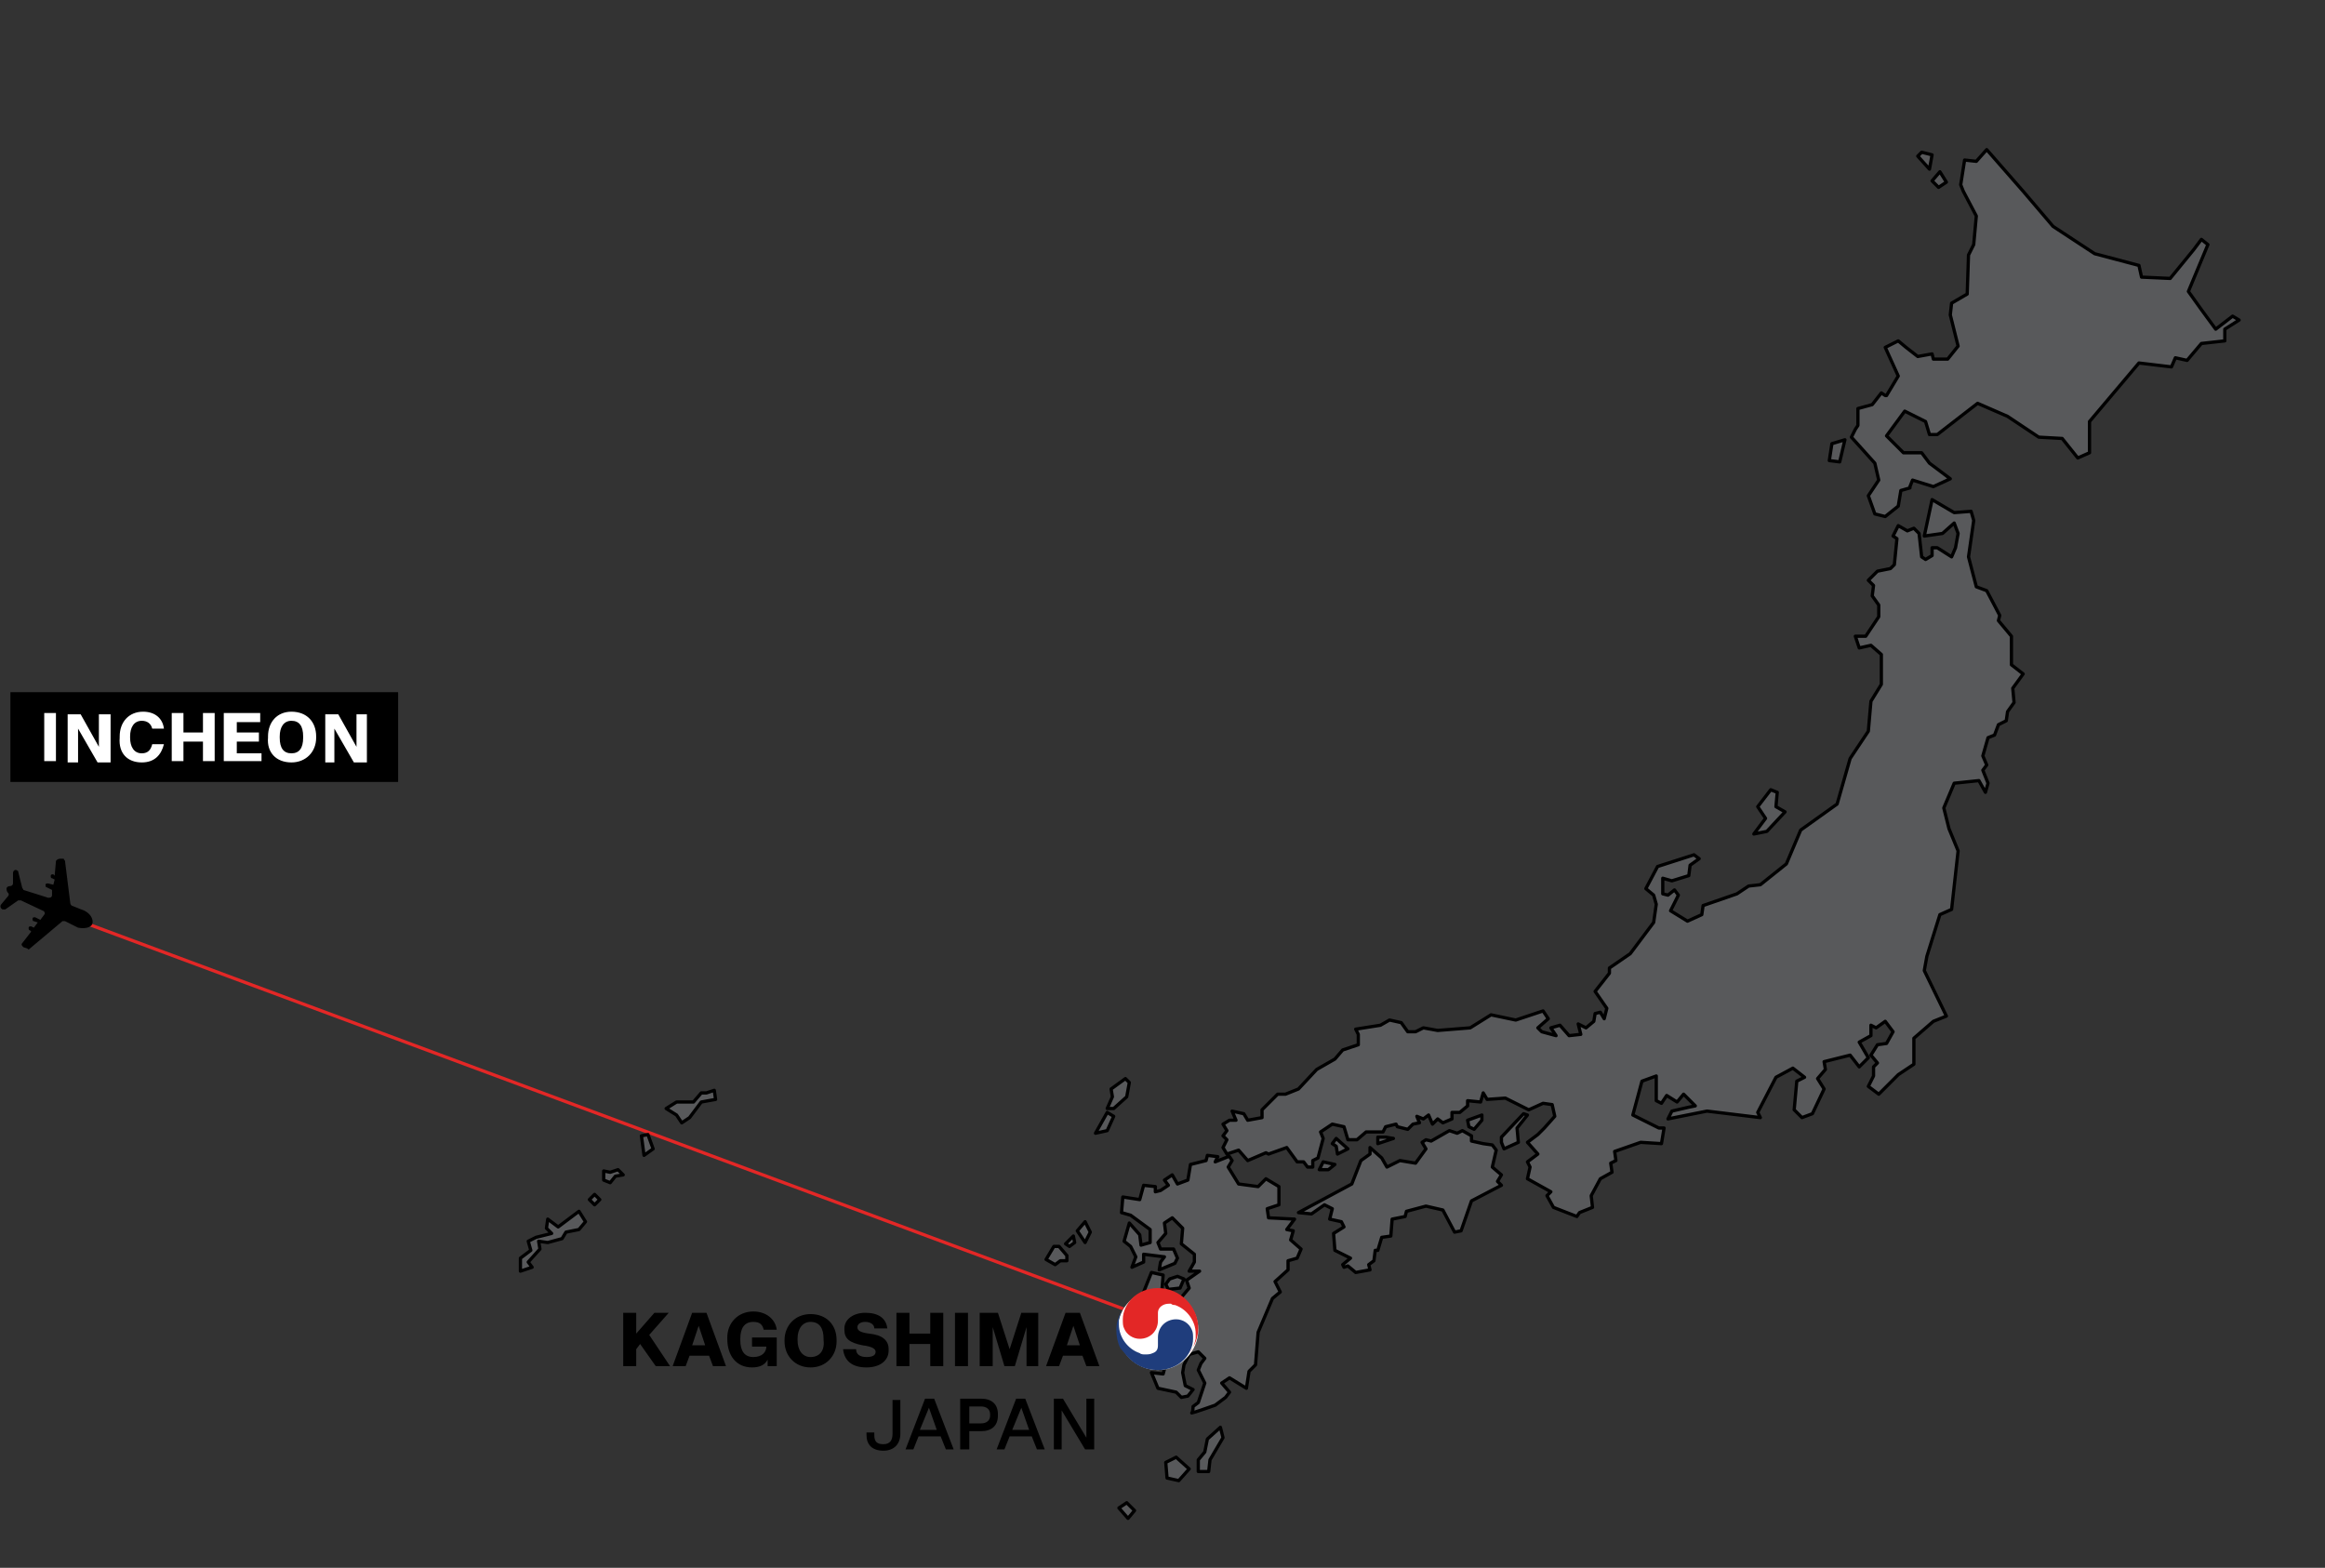 <?xml version="1.0" encoding="utf-8"?>
<!-- Generator: Adobe Illustrator 26.0.3, SVG Export Plug-In . SVG Version: 6.00 Build 0)  -->
<svg version="1.1" id="레이어_1" xmlns="http://www.w3.org/2000/svg" xmlns:xlink="http://www.w3.org/1999/xlink" x="0px"
	 y="0px" viewBox="0 0 178.7 120.5" style="enable-background:new 0 0 178.7 120.5;" xml:space="preserve">
<rect x="0" y="0" width="178.7" height="120.5" fill="#333333" stroke="none"/>
<style type="text/css">
	.st0{fill:none;stroke:#E32726;stroke-width:0.25;}
	.st1{clip-path:url(#SVGID_00000126284946128763957200000006645330249459707780_);}
	.st2{clip-path:url(#SVGID_00000131358786260530125430000006954179169177453722_);fill:#58595B;}
	
		.st3{clip-path:url(#SVGID_00000131358786260530125430000006954179169177453722_);fill:none;stroke:#000000;stroke-width:0.25;stroke-linejoin:round;stroke-miterlimit:10;}
	.st4{clip-path:url(#SVGID_00000173118612623327418710000013076069174949282454_);fill:#FFFFFF;}
	.st5{clip-path:url(#SVGID_00000173118612623327418710000013076069174949282454_);fill:#E32726;}
	.st6{clip-path:url(#SVGID_00000173118612623327418710000013076069174949282454_);fill:#1F3D7C;}
	.st7{clip-path:url(#SVGID_00000173118612623327418710000013076069174949282454_);}
	.st8{clip-path:url(#SVGID_00000104676326290463463930000003413237489772145589_);fill:#FFFFFF;}
</style>
<line class="st0" x1="6.7" y1="71" x2="89.3" y2="101.7"/>
<g>
	<defs>
		<rect id="SVGID_1_" width="178.7" height="120.5"/>
	</defs>
	<clipPath id="SVGID_00000109736992637325333310000013330858887691808656_">
		<use xlink:href="#SVGID_1_"  style="overflow:visible;"/>
	</clipPath>
	<path style="clip-path:url(#SVGID_00000109736992637325333310000013330858887691808656_);" d="M5,66.2l0.4,3.2
		c0,0.1,0.1,0.2,0.1,0.2l1,0.4c0,0,0,0,0,0c0.4,0.2,0.7,0.6,0.6,1C7,71.3,6.5,71.4,6,71.3c0,0,0,0,0,0l-1-0.5c-0.1,0-0.2,0-0.2,0
		l-2.5,2.1c-0.1,0.1-0.1,0.1-0.2,0l-0.3-0.1c-0.1-0.1-0.2-0.2-0.1-0.3l0.7-0.9l-0.1-0.1c-0.1,0-0.1-0.1-0.1-0.2
		c0-0.1,0.1-0.1,0.2-0.1l0.2,0.1l0.3-0.4l-0.3-0.1c-0.1,0-0.1-0.1-0.1-0.2c0-0.1,0.1-0.1,0.2-0.1l0.4,0.2c0,0,0,0,0,0l0.3-0.4
		c0.1-0.1,0-0.3-0.1-0.3l-1.7-0.8c-0.1,0-0.1,0-0.2,0l-1,0.7c-0.1,0-0.1,0-0.2,0l0,0C0,69.8,0,69.6,0.1,69.5l0.5-0.6
		c0.1-0.1,0.1-0.2,0-0.3c-0.1-0.1-0.1-0.3-0.1-0.3c0-0.1,0.1-0.2,0.3-0.2C0.9,68.1,1,68,1,67.9l0-0.8c0-0.2,0.2-0.3,0.3-0.2l0,0
		c0.1,0,0.1,0.1,0.1,0.1l0.3,1.2c0,0.1,0.1,0.1,0.1,0.2L3.7,69c0.1,0,0.3,0,0.3-0.2L4,68.4c0,0,0,0,0,0l-0.4-0.2
		c-0.1,0-0.1-0.1-0.1-0.2c0-0.1,0.1-0.1,0.2-0.1L4.1,68l0.1-0.4l-0.2-0.1c-0.1,0-0.1-0.1-0.1-0.2c0-0.1,0.1-0.1,0.2-0.1l0.1,0.1
		l0.1-1.1c0-0.1,0.2-0.2,0.3-0.2L4.9,66C4.9,66.1,5,66.1,5,66.2"/>
</g>
<g>
	<defs>
		<rect id="SVGID_00000069362824790645633440000001587852672185885076_" x="23.9" width="154.8" height="120.5"/>
	</defs>
	<clipPath id="SVGID_00000041981097345770194810000006805460377839753891_">
		<use xlink:href="#SVGID_00000069362824790645633440000001587852672185885076_"  style="overflow:visible;"/>
	</clipPath>
	<path style="clip-path:url(#SVGID_00000041981097345770194810000006805460377839753891_);fill:#58595B;" d="M170.3,25.3l-1.1-1.5
		l-1-1.4l1.5-3.6l-0.5-0.4l-0.6,0.8l-1.8,2.2l-2.2-0.1l-0.2-0.9l-3.4-0.9l-3.2-2.1l-2.3-2.7l-2.8-3.2l-0.8,0.9l-0.9-0.1l-0.3,1.9
		l0.2,0.5l1,1.9l-0.2,2.2l-0.2,0.4l-0.2,0.4l-0.1,3l0,0l-1.2,0.7l-0.1,0.9l0.6,2.4l-0.8,1h-1.1l-0.1-0.4l-1.1,0.2l-0.9-0.7l-0.6-0.5
		l-1,0.5l1,2.2l-0.9,1.5l-0.1,0l-0.3-0.2l-0.7,0.9l-1.1,0.3v1.3l-0.2,0.3l-0.3,0.6l1.8,2l0.3,1.3l-0.4,0.6l-0.4,0.6l0.5,1.4l0.8,0.2
		l1-0.8l0.2-1.2l0.7-0.2l0-0.1l0.2-0.5l1.6,0.5l1.3-0.6l-1.6-1.2l-0.6-0.8h-1.4l-1.3-1.3l1.4-1.9l1.6,0.8l0.3,1h0.6l3.1-2.4l2.3,1
		l2.4,1.6l1.8,0.1l1.2,1.5l0.9-0.4v-2.4l3.8-4.5l2.5,0.3l0.3-0.7l0.9,0.2l1.1-1.3l1.8-0.2l0-0.9l0,0l1.1-0.7l-0.5-0.3L170.3,25.3z
		 M45.3,92.2l0.4,0.4l0.4-0.4l-0.4-0.4L45.3,92.2z M42.9,94.3l-0.8-0.6L42,94.4l0.4,0.4l-1.2,0.3l-0.6,0.3l0.2,0.7L40,96.7l0,1
		l0.9-0.3L40.6,97l0.9-1l-0.1-0.6l0.7,0.1l1.1-0.3l0.3-0.5l1-0.2l0.5-0.6l-0.5-0.8L42.9,94.3z M46.9,90.1L46.4,90v0.7l0.5,0.2
		l0.4-0.5l0.6-0.1l-0.4-0.4L46.9,90.1z M49.3,87.3l0.2,1.5l0.7-0.5l-0.4-1.1L49.3,87.3z M54.9,83.8L54.3,84l-0.4,0l-0.6,0.7l-1.3,0
		l-0.8,0.5l0.8,0.5l0.4,0.6l0.6-0.4l0.9-1.2l1.1-0.2L54.9,83.8z M81.4,95.8l-0.4,0l-0.6,1l0.7,0.4l0.4-0.3l0.5,0l0-0.4L81.4,95.8z
		 M149.6,14l-0.5-0.8l-0.6,0.7l0.5,0.5L149.6,14z M148.5,11.9l-0.8-0.2l-0.3,0.3l0.9,1L148.5,11.9z M141.8,33.8l-1,0.3l-0.2,1.3
		l0.8,0.1L141.8,33.8z M85.1,85.5l-0.9,1.6l0.9-0.2l0.5-1.1L85.1,85.5L85.1,85.5z M137.2,62.4l-0.7-0.4l0.1-1.1l-0.5-0.2l-1,1.3
		l0.6,0.9l-0.9,1.2l1-0.2L137.2,62.4z M113.3,86.8l0.6-0.7l0-0.4l-1.1,0.4l0.1,0.5L113.3,86.8z M117.1,85.6l-1.7,1.8l0,0.4l0.2,0.5
		l1.1-0.5l-0.1-1.1l0.8-1L117.1,85.6z M87.9,99.3l0.2,0.3l0.1,0.6l0.4-0.2l0.7-0.8l0.1-1.2l-0.9-0.2L87.9,99.3z M89.9,98.3l-0.3,0.4
		l0.2,0.4l0.9-0.1l0.3-0.7l-0.5-0.2L89.9,98.3z M102.8,88.7l0.8-0.4l-0.9-0.8l-0.3,0.4l0.3,0.2L102.8,88.7z M86,115.9l0.7,0.8
		l0.5-0.6l-0.6-0.6L86,115.9z M86.6,84.3l0.2-1.1l-0.3-0.3l-1.1,0.8l0.1,0.6l-0.4,0.9l0.5,0L86.6,84.3z M101.4,89.9l0.7,0l0.5-0.4
		l-0.9-0.2L101.4,89.9z M115,88.4l-0.3-0.4l-0.7-0.1l-0.9-0.2l0-0.4l-0.7-0.4l-0.4,0.2l-0.6-0.2l-1.4,0.8l-0.4-0.1l-0.3,0.2l0.3,0.5
		l-0.8,1.1l-1.2-0.2l-1,0.5l-0.4-0.7l-0.9-0.8l0,0.5l-0.7,0.5l-0.7,1.8l-4.1,2.2l1,0.1l1-0.7l0.6,0.3l-0.2,0.8l0.9,0.2l0.2,0.4
		l-0.8,0.5l0.1,1.3l1.2,0.6l-0.6,0.5l0.1,0.2l0.3-0.1l0.6,0.5l1.1-0.2l-0.1-0.4l0.4-0.3l0.1-0.8h0.2l0.3-1l0.7-0.1l0.1-1.3l1-0.2
		l0.1-0.4l1.5-0.4l1.3,0.3l0.9,1.7l0.5-0.1l0.8-2.3l2.3-1.2l-0.3-0.3l0.3-0.5l-0.7-0.6L115,88.4z M93.4,89.3l0.2-0.4l-0.8-0.1
		l-0.1,0.4l-1.2,0.3l-0.2,1.2L90.5,91l-0.4-0.7l-0.6,0.4l0.3,0.4l-0.6,0.4l-0.4,0.1l0-0.4l-0.9-0.1l-0.3,1.1l-1.3-0.2l-0.1,1.2
		l0.7,0.2l1.5,1.1l0,1l-0.7,0.2l-0.1-0.8L86.8,94l-0.4,1.4l0.5,0.4l0.4,0.8L87,97.4l0.9-0.4l0-0.6l1.6,0.2l-0.3,0.4l-0.1,0.6
		l1.2-0.5l0.2-0.4L90.2,96l-1,0L89,95.5l0.6-0.7L89.5,94l0.6-0.4l0.8,0.8l-0.1,1.2l1,0.8l0,0.6l-0.4,0.7h0.8l-1,0.7l0.2,0.6
		l-1.6,1.9l-0.7,0.3l0.2,1.1l-0.4,0.7l0.9,1.1l-0.4,1.5l-0.9-0.1l0.5,1.2l1.4,0.3l0.4,0.4l0.5-0.1l0.4-0.5l-0.6-0.3l-0.2-1l0.1-0.6
		l0.4-0.8l0.7-0.2l0.5,0.5l-0.3,0.4l-0.2,0.5l0.5,1l-0.5,1.5l-0.4,0.3c0,0,0,0.4-0.1,0.5c0,0,0,0,0,0c0.1,0,1.8-0.6,1.8-0.6l0.8-0.6
		l0.3-0.4l-0.6-0.7l0.6-0.4l1.3,0.8l0.2-1.3l0.5-0.5l0.2-2.5l1.1-2.6l0.6-0.5L98,98.5l1-0.9l0-0.7l0.7-0.2l0.3-0.7l-0.8-0.7l0.2-0.7
		l-0.5-0.1l0.6-0.8l-2-0.1l-0.1-0.7l0.9-0.3v-1.4l-1-0.6l-0.6,0.6L95.2,91l-0.8-1.3l0.3-0.5l-0.2-0.3l-0.1,0L93.4,89.3z M89.6,112.4
		l0.1,1.2l0.9,0.2l0.8-0.9l-1-0.9L89.6,112.4z M92.8,110.6l-0.2,1l-0.5,0.6l0,0.9l0.8,0l0.1-0.9l1-1.7l-0.2-0.8L92.8,110.6z
		 M81.9,95.6l0.3,0.2l0.4-0.3l-0.1-0.5L81.9,95.6z M154.6,48.9l-1-1.2l0.1-0.4l-1-1.9l-0.8-0.3l-0.6-2.3l0.4-2.8l-0.2-0.7l-1.3,0.1
		l-1.7-1l-0.6,2.8l1.4-0.2l0.9-0.8l0.3,0.8l-0.2,1.1l-0.3,0.7l-1.1-0.7l-0.4,0l0,0.6l-0.5,0.3l-0.3-0.2l-0.2-1.8l-0.4-0.4l-0.5,0.2
		l-0.7-0.4l-0.4,0.8l0.3,0.2l-0.2,2l-0.3,0.3l-1,0.2l-0.7,0.7l0.4,0.4l-0.1,0.8l0.5,0.7l0,0.9l-1,1.5h-0.8l0.3,0.9l0.9-0.2l0.8,0.7
		l0,2.3l-0.8,1.3l-0.2,2.3l-1.4,2.1l-1,3.5l-2.8,2l-1.1,2.6l-2,1.6l-0.9,0.1l-0.9,0.6l-2.6,0.9l-0.1,0.7l-1.1,0.5l-1.3-0.8l0.6-1.2
		l-0.3-0.4l-0.5,0.4l-0.4-0.1v-1.2l0.7,0.2l1.3-0.4l0.1-0.8l0.7-0.5l-0.4-0.3l-2.8,0.9l-0.9,1.7l0.6,0.5l0.2,0.7l-0.2,1.4l-1.8,2.4
		l-1.6,1.1l0,0.4l-1.1,1.4l0.9,1.3l-0.2,0.8l-0.3-0.5l-0.4,0.1l-0.1,0.6l-0.6,0.5l-0.6-0.3l0.2,0.8l-0.9,0.1l-0.7-0.8l-0.7,0.2
		l0.4,0.6l-1.1-0.3l-0.3-0.3l0.8-0.7l-0.4-0.6l-2.1,0.7l-1.9-0.4l-1.6,1l-2.5,0.2l-1.1-0.2l-0.6,0.3h-0.6l-0.5-0.7l-0.9-0.2
		l-0.7,0.4l-1.9,0.3l0.2,0.4v0.8l-1.2,0.4l-0.6,0.7l-1.4,0.8l-1.4,1.5l-1,0.4l-0.6,0l-1.2,1.2L97,85.9l-1.1,0.2l-0.3-0.5l-0.9-0.2
		l0.3,0.7l-0.5,0L94,86.4l0.3,0.5L94,87.3l0.3,0.3L94,88.2l0.3,0.5l0.9-0.3l0.7,0.8l1.4-0.6l0.2,0.1l1.4-0.5l0.8,1.1l0.5,0l0.3,0.4
		l0.4,0v-0.5l0.4-0.2l0.4-1.5l-0.2-0.5l0.9-0.6l0.9,0.2l0.3,1l0.7,0l0.7-0.6h1.3l0.2-0.4l0.8-0.2l0.1,0.2l0.8,0.2l0.4-0.4l0.5-0.1
		l-0.2-0.5l0.5,0.2l0.4-0.3l0.3,0.7l0.4-0.4l0.4,0.3l0.7-0.3v-0.5l0.6,0l0.6-0.5l0-0.4l1,0.1l0.2-0.7l0.3,0.5l1.4-0.1l1.8,0.9
		l1.1-0.5l0.7,0.1l0.2,0.9l-0.8,0.9l-0.5,0.5l-0.8,0.6l0.8,0.9l-0.8,0.6l0.2,0.4l-0.2,0.9l1.8,1l-0.3,0.3l0.5,0.9l1.8,0.7l0.2-0.3
		l1-0.4l-0.1-0.9l0.7-1.3l0.9-0.5l-0.1-0.7l0.4-0.2l-0.1-0.7l2-0.7l1.6,0.1l0.2-1.2l-0.4,0l-2-1l0.7-2.6l1.1-0.4l0,1.9l0.4,0.2
		l0.4-0.6l0.8,0.5l0.5-0.6l0.9,0.9l-0.5,0.1l-1.3,0.3l-0.3,0.6l3-0.6l4.1,0.5l-0.2-0.4l1.4-2.7l1.3-0.7l0.9,0.7l-0.6,0.3l-0.2,2.2
		l0.6,0.6l0.8-0.3l0.9-1.9l-0.5-0.8l0.6-0.7l-0.1-0.6l2-0.5l0.7,0.9l0.7-0.7l-0.7-1.2l0.9-0.5v-0.8l0.4,0.2l0.7-0.5l0.6,0.8
		l-0.5,0.9l-0.7,0.1l-0.5,0.8l0.5,0.6l-0.3,0.3v0.7l-0.4,0.8l0.8,0.6l1.5-1.5l1.2-0.8l0-2l1.5-1.3l1-0.4l-1.7-3.5l0.2-1.1l1-3.2
		l0.9-0.4l0.5-4.5l-0.7-1.7l-0.4-1.6l0.8-1.9l1.9-0.2l0.5,0.9l0.2-0.7l-0.4-1l0.3-0.4l-0.3-0.7l0.4-1.4l0.5-0.2l0.3-0.8l0.6-0.3
		l0.1-0.7l0.5-0.7l-0.1-1.1l0.8-1.1l-0.9-0.7L154.6,48.9z M105.9,87.9l1.2-0.4l-0.6-0.1h-0.6L105.9,87.9z M82.8,94.6l0.6,0.9
		l0.4-0.8l-0.4-0.8L82.8,94.6z"/>
	
		<path style="clip-path:url(#SVGID_00000041981097345770194810000006805460377839753891_);fill:none;stroke:#000000;stroke-width:0.25;stroke-linejoin:round;stroke-miterlimit:10;" d="
		M170.3,25.3l-1.1-1.5l-1-1.4l1.5-3.6l-0.5-0.4l-0.6,0.8l-1.8,2.2l-2.2-0.1l-0.2-0.9l-3.4-0.9l-3.2-2.1l-2.3-2.7l-2.8-3.2l-0.8,0.9
		l-0.9-0.1l-0.3,1.9l0.2,0.5l1,1.9l-0.2,2.2l-0.2,0.4l-0.2,0.4l-0.1,3l0,0l-1.2,0.7l-0.1,0.9l0.6,2.4l-0.8,1h-1.1l-0.1-0.4l-1.1,0.2
		l-0.9-0.7l-0.6-0.5l-1,0.5l1,2.2l-0.9,1.5l-0.1,0l-0.3-0.2l-0.7,0.9l-1.1,0.3v1.3l-0.2,0.3l-0.3,0.6l1.8,2l0.3,1.3l-0.4,0.6
		l-0.4,0.6l0.5,1.4l0.8,0.2l1-0.8l0.2-1.2l0.7-0.2l0-0.1l0.2-0.5l1.6,0.5l1.3-0.6l-1.6-1.2l-0.6-0.8h-1.4l-1.3-1.3l1.4-1.9l1.6,0.8
		l0.3,1h0.6l3.1-2.4l2.3,1l2.4,1.6l1.8,0.1l1.2,1.5l0.9-0.4v-2.4l3.8-4.5l2.5,0.3l0.3-0.7l0.9,0.2l1.1-1.3l1.8-0.2l0-0.9l0,0
		l1.1-0.7l-0.5-0.3L170.3,25.3z M45.3,92.2l0.4,0.4l0.4-0.4l-0.4-0.4L45.3,92.2z M42.9,94.3l-0.8-0.6L42,94.4l0.4,0.4l-1.2,0.3
		l-0.6,0.3l0.2,0.7L40,96.7l0,1l0.9-0.3L40.6,97l0.9-1l-0.1-0.6l0.7,0.1l1.1-0.3l0.3-0.5l1-0.2l0.5-0.6l-0.5-0.8L42.9,94.3z
		 M46.9,90.1L46.4,90v0.7l0.5,0.2l0.4-0.5l0.6-0.1l-0.4-0.4L46.9,90.1z M49.3,87.3l0.2,1.5l0.7-0.5l-0.4-1.1L49.3,87.3z M54.9,83.8
		L54.3,84l-0.4,0l-0.6,0.7l-1.3,0l-0.8,0.5l0.8,0.5l0.4,0.6l0.6-0.4l0.9-1.2l1.1-0.2L54.9,83.8z M81.4,95.8l-0.4,0l-0.6,1l0.7,0.4
		l0.4-0.3l0.5,0l0-0.4L81.4,95.8z M149.6,14l-0.5-0.8l-0.6,0.7l0.5,0.5L149.6,14z M148.5,11.9l-0.8-0.2l-0.3,0.3l0.9,1L148.5,11.9z
		 M141.8,33.8l-1,0.3l-0.2,1.3l0.8,0.1L141.8,33.8z M85.1,85.5l-0.9,1.6l0.9-0.2l0.5-1.1L85.1,85.5L85.1,85.5z M137.2,62.4l-0.7-0.4
		l0.1-1.1l-0.5-0.2l-1,1.3l0.6,0.9l-0.9,1.2l1-0.2L137.2,62.4z M113.3,86.8l0.6-0.7l0-0.4l-1.1,0.4l0.1,0.5L113.3,86.8z M117.1,85.6
		l-1.7,1.8l0,0.4l0.2,0.5l1.1-0.5l-0.1-1.1l0.8-1L117.1,85.6z M87.9,99.3l0.2,0.3l0.1,0.6l0.4-0.2l0.7-0.8l0.1-1.2l-0.9-0.2
		L87.9,99.3z M89.9,98.3l-0.3,0.4l0.2,0.4l0.9-0.1l0.3-0.7l-0.5-0.2L89.9,98.3z M102.8,88.7l0.8-0.4l-0.9-0.8l-0.3,0.4l0.3,0.2
		L102.8,88.7z M86,115.9l0.7,0.8l0.5-0.6l-0.6-0.6L86,115.9z M86.6,84.3l0.2-1.1l-0.3-0.3l-1.1,0.8l0.1,0.6l-0.4,0.9l0.5,0
		L86.6,84.3z M101.4,89.9l0.7,0l0.5-0.4l-0.9-0.2L101.4,89.9z M115,88.4l-0.3-0.4l-0.7-0.1l-0.9-0.2l0-0.4l-0.7-0.4l-0.4,0.2
		l-0.6-0.2l-1.4,0.8l-0.4-0.1l-0.3,0.2l0.3,0.5l-0.8,1.1l-1.2-0.2l-1,0.5l-0.4-0.7l-0.9-0.8l0,0.5l-0.7,0.5l-0.7,1.8l-4.1,2.2l1,0.1
		l1-0.7l0.6,0.3l-0.2,0.8l0.9,0.2l0.2,0.4l-0.8,0.5l0.1,1.3l1.2,0.6l-0.6,0.5l0.1,0.2l0.3-0.1l0.6,0.5l1.1-0.2l-0.1-0.4l0.4-0.3
		l0.1-0.8h0.2l0.3-1l0.7-0.1l0.1-1.3l1-0.2l0.1-0.4l1.5-0.4l1.3,0.3l0.9,1.7l0.5-0.1l0.8-2.3l2.3-1.2l-0.3-0.3l0.3-0.5l-0.7-0.6
		L115,88.4z M93.4,89.3l0.2-0.4l-0.8-0.1l-0.1,0.4l-1.2,0.3l-0.2,1.2L90.5,91l-0.4-0.7l-0.6,0.4l0.3,0.4l-0.6,0.4l-0.4,0.1l0-0.4
		l-0.9-0.1l-0.3,1.1l-1.3-0.2l-0.1,1.2l0.7,0.2l1.5,1.1l0,1l-0.7,0.2l-0.1-0.8L86.8,94l-0.4,1.4l0.5,0.4l0.4,0.8L87,97.4l0.9-0.4
		l0-0.6l1.6,0.2l-0.3,0.4l-0.1,0.6l1.2-0.5l0.2-0.4L90.2,96l-1,0L89,95.5l0.6-0.7L89.5,94l0.6-0.4l0.8,0.8l-0.1,1.2l1,0.8l0,0.6
		l-0.4,0.7h0.8l-1,0.7l0.2,0.6l-1.6,1.9l-0.7,0.3l0.2,1.1l-0.4,0.7l0.9,1.1l-0.4,1.5l-0.9-0.1l0.5,1.2l1.4,0.3l0.4,0.4l0.5-0.1
		l0.4-0.5l-0.6-0.3l-0.2-1l0.1-0.6l0.4-0.8l0.7-0.2l0.5,0.5l-0.3,0.4l-0.2,0.5l0.5,1l-0.5,1.5l-0.4,0.3c0,0,0,0.4-0.1,0.5
		c0,0,0,0,0,0c0.1,0,1.8-0.6,1.8-0.6l0.8-0.6l0.3-0.4l-0.6-0.7l0.6-0.4l1.3,0.8l0.2-1.3l0.5-0.5l0.2-2.5l1.1-2.6l0.6-0.5L98,98.5
		l1-0.9l0-0.7l0.7-0.2l0.3-0.7l-0.8-0.7l0.2-0.7l-0.5-0.1l0.6-0.8l-2-0.1l-0.1-0.7l0.9-0.3v-1.4l-1-0.6l-0.6,0.6L95.2,91l-0.8-1.3
		l0.3-0.5l-0.2-0.3l-0.1,0L93.4,89.3z M89.6,112.4l0.1,1.2l0.9,0.2l0.8-0.9l-1-0.9L89.6,112.4z M92.8,110.6l-0.2,1l-0.5,0.6l0,0.9
		l0.8,0l0.1-0.9l1-1.7l-0.2-0.8L92.8,110.6z M81.9,95.6l0.3,0.2l0.4-0.3l-0.1-0.5L81.9,95.6z M154.6,48.9l-1-1.2l0.1-0.4l-1-1.9
		l-0.8-0.3l-0.6-2.3l0.4-2.8l-0.2-0.7l-1.3,0.1l-1.7-1l-0.6,2.8l1.4-0.2l0.9-0.8l0.3,0.8l-0.2,1.1l-0.3,0.7l-1.1-0.7l-0.4,0l0,0.6
		l-0.5,0.3l-0.3-0.2l-0.2-1.8l-0.4-0.4l-0.5,0.2l-0.7-0.4l-0.4,0.8l0.3,0.2l-0.2,2l-0.3,0.3l-1,0.2l-0.7,0.7l0.4,0.4l-0.1,0.8
		l0.5,0.7l0,0.9l-1,1.5h-0.8l0.3,0.9l0.9-0.2l0.8,0.7l0,2.3l-0.8,1.3l-0.2,2.3l-1.4,2.1l-1,3.5l-2.8,2l-1.1,2.6l-2,1.6l-0.9,0.1
		l-0.9,0.6l-2.6,0.9l-0.1,0.7l-1.1,0.5l-1.3-0.8l0.6-1.2l-0.3-0.4l-0.5,0.4l-0.4-0.1v-1.2l0.7,0.2l1.3-0.4l0.1-0.8l0.7-0.5l-0.4-0.3
		l-2.8,0.9l-0.9,1.7l0.6,0.5l0.2,0.7l-0.2,1.4l-1.8,2.4l-1.6,1.1l0,0.4l-1.1,1.4l0.9,1.3l-0.2,0.8l-0.3-0.5l-0.4,0.1l-0.1,0.6
		l-0.6,0.5l-0.6-0.3l0.2,0.8l-0.9,0.1l-0.7-0.8l-0.7,0.2l0.4,0.6l-1.1-0.3l-0.3-0.3l0.8-0.7l-0.4-0.6l-2.1,0.7l-1.9-0.4l-1.6,1
		l-2.5,0.2l-1.1-0.2l-0.6,0.3h-0.6l-0.5-0.7l-0.9-0.2l-0.7,0.4l-1.9,0.3l0.2,0.4v0.8l-1.2,0.4l-0.6,0.7l-1.4,0.8l-1.4,1.5l-1,0.4
		l-0.6,0l-1.2,1.2L97,85.9l-1.1,0.2l-0.3-0.5l-0.9-0.2l0.3,0.7l-0.5,0L94,86.4l0.3,0.5L94,87.3l0.3,0.3L94,88.2l0.3,0.5l0.9-0.3
		l0.7,0.8l1.4-0.6l0.2,0.1l1.4-0.5l0.8,1.1l0.5,0l0.3,0.4l0.4,0v-0.5l0.4-0.2l0.4-1.5l-0.2-0.5l0.9-0.6l0.9,0.2l0.3,1l0.7,0l0.7-0.6
		h1.3l0.2-0.4l0.8-0.2l0.1,0.2l0.8,0.2l0.4-0.4l0.5-0.1l-0.2-0.5l0.5,0.2l0.4-0.3l0.3,0.7l0.4-0.4l0.4,0.3l0.7-0.3v-0.5l0.6,0
		l0.6-0.5l0-0.4l1,0.1l0.2-0.7l0.3,0.5l1.4-0.1l1.8,0.9l1.1-0.5l0.7,0.1l0.2,0.9l-0.8,0.9l-0.5,0.5l-0.8,0.6l0.8,0.9l-0.8,0.6
		l0.2,0.4l-0.2,0.9l1.8,1l-0.3,0.3l0.5,0.9l1.8,0.7l0.2-0.3l1-0.4l-0.1-0.9l0.7-1.3l0.9-0.5l-0.1-0.7l0.4-0.2l-0.1-0.7l2-0.7
		l1.6,0.1l0.2-1.2l-0.4,0l-2-1l0.7-2.6l1.1-0.4l0,1.9l0.4,0.2l0.4-0.6l0.8,0.5l0.5-0.6l0.9,0.9l-0.5,0.1l-1.3,0.3l-0.3,0.6l3-0.6
		l4.1,0.5l-0.2-0.4l1.4-2.7l1.3-0.7l0.9,0.7l-0.6,0.3l-0.2,2.2l0.6,0.6l0.8-0.3l0.9-1.9l-0.5-0.8l0.6-0.7l-0.1-0.6l2-0.5l0.7,0.9
		l0.7-0.7l-0.7-1.2l0.9-0.5v-0.8l0.4,0.2l0.7-0.5l0.6,0.8l-0.5,0.9l-0.7,0.1l-0.5,0.8l0.5,0.6l-0.3,0.3v0.7l-0.4,0.8l0.8,0.6
		l1.5-1.5l1.2-0.8l0-2l1.5-1.3l1-0.4l-1.7-3.5l0.2-1.1l1-3.2l0.9-0.4l0.5-4.5l-0.7-1.7l-0.4-1.6l0.8-1.9l1.9-0.2l0.5,0.9l0.2-0.7
		l-0.4-1l0.3-0.4l-0.3-0.7l0.4-1.4l0.5-0.2l0.3-0.8l0.6-0.3l0.1-0.7l0.5-0.7l-0.1-1.1l0.8-1.1l-0.9-0.7L154.6,48.9z M105.9,87.9
		l1.2-0.4l-0.6-0.1h-0.6L105.9,87.9z M82.8,94.6l0.6,0.9l0.4-0.8l-0.4-0.8L82.8,94.6z"/>
</g>
<g>
	<defs>
		<rect id="SVGID_00000156552091164999172270000013731467189200116622_" width="178.7" height="120.5"/>
	</defs>
	<clipPath id="SVGID_00000125578731762341083980000016125650322182855862_">
		<use xlink:href="#SVGID_00000156552091164999172270000013731467189200116622_"  style="overflow:visible;"/>
	</clipPath>
	<path style="clip-path:url(#SVGID_00000125578731762341083980000016125650322182855862_);fill:#FFFFFF;" d="M89,105.3
		c1.7,0,3.1-1.4,3.1-3.1c0-1.7-1.4-3.1-3.1-3.1c-1.7,0-3.1,1.4-3.1,3.1C85.9,103.9,87.3,105.3,89,105.3"/>
	<path style="clip-path:url(#SVGID_00000125578731762341083980000016125650322182855862_);fill:#E32726;" d="M90.3,100.3
		c0.9,0.3,1.6,1.2,1.6,2.2c0,0.2,0,0.3,0,0.4l0,0c-0.1,0.4-0.2,0.8-0.5,1.1l0,0c0.4-0.5,0.7-1.2,0.7-1.9c0-1.7-1.4-3.1-3.1-3.1
		c-0.8,0-1.5,0.3-2,0.8l0,0c-0.4,0.4-0.7,1-0.7,1.6c0,0.3,0,0.5,0.1,0.7l0,0c0.2,0.5,0.7,0.8,1.2,0.8c0.8,0,1.4-0.6,1.4-1.4l0-0.6
		c0-0.3,0.2-0.5,0.4-0.6l0,0c0.2-0.1,0.4-0.1,0.6-0.1C90.1,100.3,90.2,100.3,90.3,100.3L90.3,100.3z"/>
	<path style="clip-path:url(#SVGID_00000125578731762341083980000016125650322182855862_);fill:#1F3D7C;" d="M86.6,104.2
		c0.6,0.7,1.4,1.1,2.4,1.1c0.8,0,1.5-0.3,2-0.8l0,0c0.4-0.4,0.7-1,0.7-1.6c0-0.3,0-0.5-0.1-0.7l0,0c-0.2-0.5-0.7-0.8-1.2-0.8
		c-0.8,0-1.4,0.6-1.4,1.4l0,0.6c0,0.3-0.1,0.5-0.4,0.6l0,0c-0.2,0.1-0.4,0.1-0.6,0.1c-0.1,0-0.3,0-0.4-0.1l0,0
		c-0.9-0.3-1.6-1.2-1.6-2.2c0-0.1,0-0.3,0-0.4l0,0c0.1-0.4,0.2-0.8,0.5-1.1l0,0c-0.4,0.5-0.7,1.2-0.7,1.9c0,0.5,0.1,1,0.3,1.4"/>
	<path style="clip-path:url(#SVGID_00000125578731762341083980000016125650322182855862_);" d="M81.6,111.4v-3l1.8,3h0.7v-3.9h-0.6
		v3l-1.8-3H81v3.9H81.6z M78.5,108.2l0.6,1.7h-1.3L78.5,108.2z M80.3,111.4l-1.5-3.9h-0.7l-1.5,3.9h0.6l0.4-1h1.7l0.4,1H80.3z
		 M74.5,108.1h0.9c0.4,0,0.7,0.2,0.7,0.6v0.1c0,0.4-0.3,0.6-0.7,0.6h-0.9V108.1z M74.5,111.4V110h0.9c0.8,0,1.3-0.4,1.3-1.2v-0.1
		c0-0.8-0.5-1.2-1.3-1.2h-1.6v3.9H74.5z M71.4,108.2l0.6,1.7h-1.3L71.4,108.2z M73.3,111.4l-1.5-3.9h-0.7l-1.5,3.9h0.6l0.4-1h1.7
		l0.4,1H73.3z M67.9,111.5c0.8,0,1.3-0.5,1.3-1.3v-2.6h-0.6v2.6c0,0.5-0.2,0.8-0.7,0.8c-0.5,0-0.7-0.2-0.7-0.7v-0.2h-0.6v0.2
		C66.6,111,67,111.5,67.9,111.5"/>
	<path style="clip-path:url(#SVGID_00000125578731762341083980000016125650322182855862_);" d="M82.5,101.9l0.5,1.5h-1L82.5,101.9z
		 M84.5,105l-1.5-4.1h-1.1l-1.5,4.1h1l0.3-0.8h1.5l0.3,0.8H84.5z M76.3,105v-3l0.9,3H78l0.9-3v3h0.9v-4.1h-1.3l-0.9,2.8l-0.9-2.8
		h-1.4v4.1H76.3z M74.4,100.9h-1v4.1h1V100.9z M69.9,105v-1.7h1.6v1.7h1v-4.1h-1v1.6h-1.6v-1.6h-1v4.1H69.9z M66.6,105.1
		c1,0,1.7-0.5,1.7-1.3v-0.1c0-0.7-0.5-1.1-1.5-1.2c-0.8-0.1-0.9-0.3-0.9-0.5v0c0-0.2,0.2-0.4,0.6-0.4c0.4,0,0.7,0.2,0.7,0.5h1
		c-0.1-0.8-0.7-1.2-1.7-1.2c-0.9,0-1.6,0.5-1.6,1.2v0.1c0,0.7,0.4,1,1.4,1.2c0.8,0.1,1,0.3,1,0.5v0c0,0.3-0.3,0.4-0.7,0.4
		c-0.5,0-0.8-0.2-0.8-0.6h-1C64.9,104.6,65.5,105.1,66.6,105.1 M62.3,104.3c-0.6,0-1-0.5-1-1.3v-0.1c0-0.8,0.4-1.3,1-1.3
		c0.7,0,1,0.5,1,1.3v0.1C63.4,103.8,63,104.3,62.3,104.3 M62.3,105.1c1.2,0,2-0.9,2-2v-0.1c0-1.2-0.8-2-2-2c-1.2,0-2,0.9-2,2v0.1
		C60.3,104.2,61.1,105.1,62.3,105.1 M57.8,105.1c0.6,0,1-0.2,1.2-0.6L59,105h0.7v-2.2h-1.9v0.7h1.1c0,0.4-0.3,0.8-1,0.8
		c-0.7,0-1-0.5-1-1.3v-0.1c0-0.8,0.3-1.3,1-1.3c0.5,0,0.7,0.2,0.8,0.6h1c-0.1-0.8-0.8-1.4-1.8-1.4c-1.2,0-2,0.9-2,2v0.1
		C55.9,104.2,56.6,105.1,57.8,105.1 M53.7,101.9l0.5,1.5h-1L53.7,101.9z M55.8,105l-1.5-4.1h-1.1l-1.5,4.1h1l0.3-0.8h1.5l0.3,0.8
		H55.8z M48.9,105v-1.3l0.3-0.4l1.2,1.7h1.1l-1.6-2.4l1.5-1.7h-1.1l-1.4,1.6v-1.6h-1v4.1H48.9z"/>
</g>
<rect x="0.8" y="53.2" width="29.8" height="6.9"/>
<g>
	<defs>
		<rect id="SVGID_00000155129111694057648390000009099353330212499605_" width="178.7" height="120.5"/>
	</defs>
	<clipPath id="SVGID_00000065053199660556734690000009691178717460075684_">
		<use xlink:href="#SVGID_00000155129111694057648390000009099353330212499605_"  style="overflow:visible;"/>
	</clipPath>
	<path style="clip-path:url(#SVGID_00000065053199660556734690000009691178717460075684_);fill:#FFFFFF;" d="M25.7,58.6V56l1.5,2.6
		h1v-3.7h-0.8v2.5l-1.4-2.5h-1v3.7H25.7z M22.4,57.9c-0.6,0-0.9-0.4-0.9-1.2v-0.1c0-0.7,0.3-1.2,0.9-1.2c0.6,0,0.9,0.4,0.9,1.2v0.1
		C23.3,57.5,23,57.9,22.4,57.9 M22.4,58.6c1.1,0,1.9-0.8,1.9-1.9v-0.1c0-1.1-0.7-1.9-1.9-1.9c-1.1,0-1.8,0.8-1.8,1.9v0.1
		C20.5,57.8,21.2,58.6,22.4,58.6 M20.1,58.6v-0.7h-1.9V57h1.7v-0.7h-1.7v-0.8H20v-0.7h-2.8v3.7H20.1z M14.1,58.6V57h1.5v1.5h0.9
		v-3.7h-0.9v1.5h-1.5v-1.5h-0.9v3.7H14.1z M10.9,58.6c1,0,1.5-0.6,1.7-1.4h-0.9c-0.1,0.4-0.3,0.7-0.8,0.7c-0.6,0-0.9-0.5-0.9-1.2
		v-0.1c0-0.7,0.3-1.2,0.9-1.2c0.4,0,0.7,0.2,0.8,0.6h0.9c-0.1-0.8-0.7-1.3-1.6-1.3c-1.1,0-1.8,0.8-1.8,1.9v0.1
		C9.1,57.9,9.8,58.6,10.9,58.6 M6,58.6V56l1.5,2.6h1v-3.7H7.6v2.5l-1.4-2.5h-1v3.7H6z M4.2,54.8H3.4v3.7h0.9V54.8z"/>
</g>
</svg>
